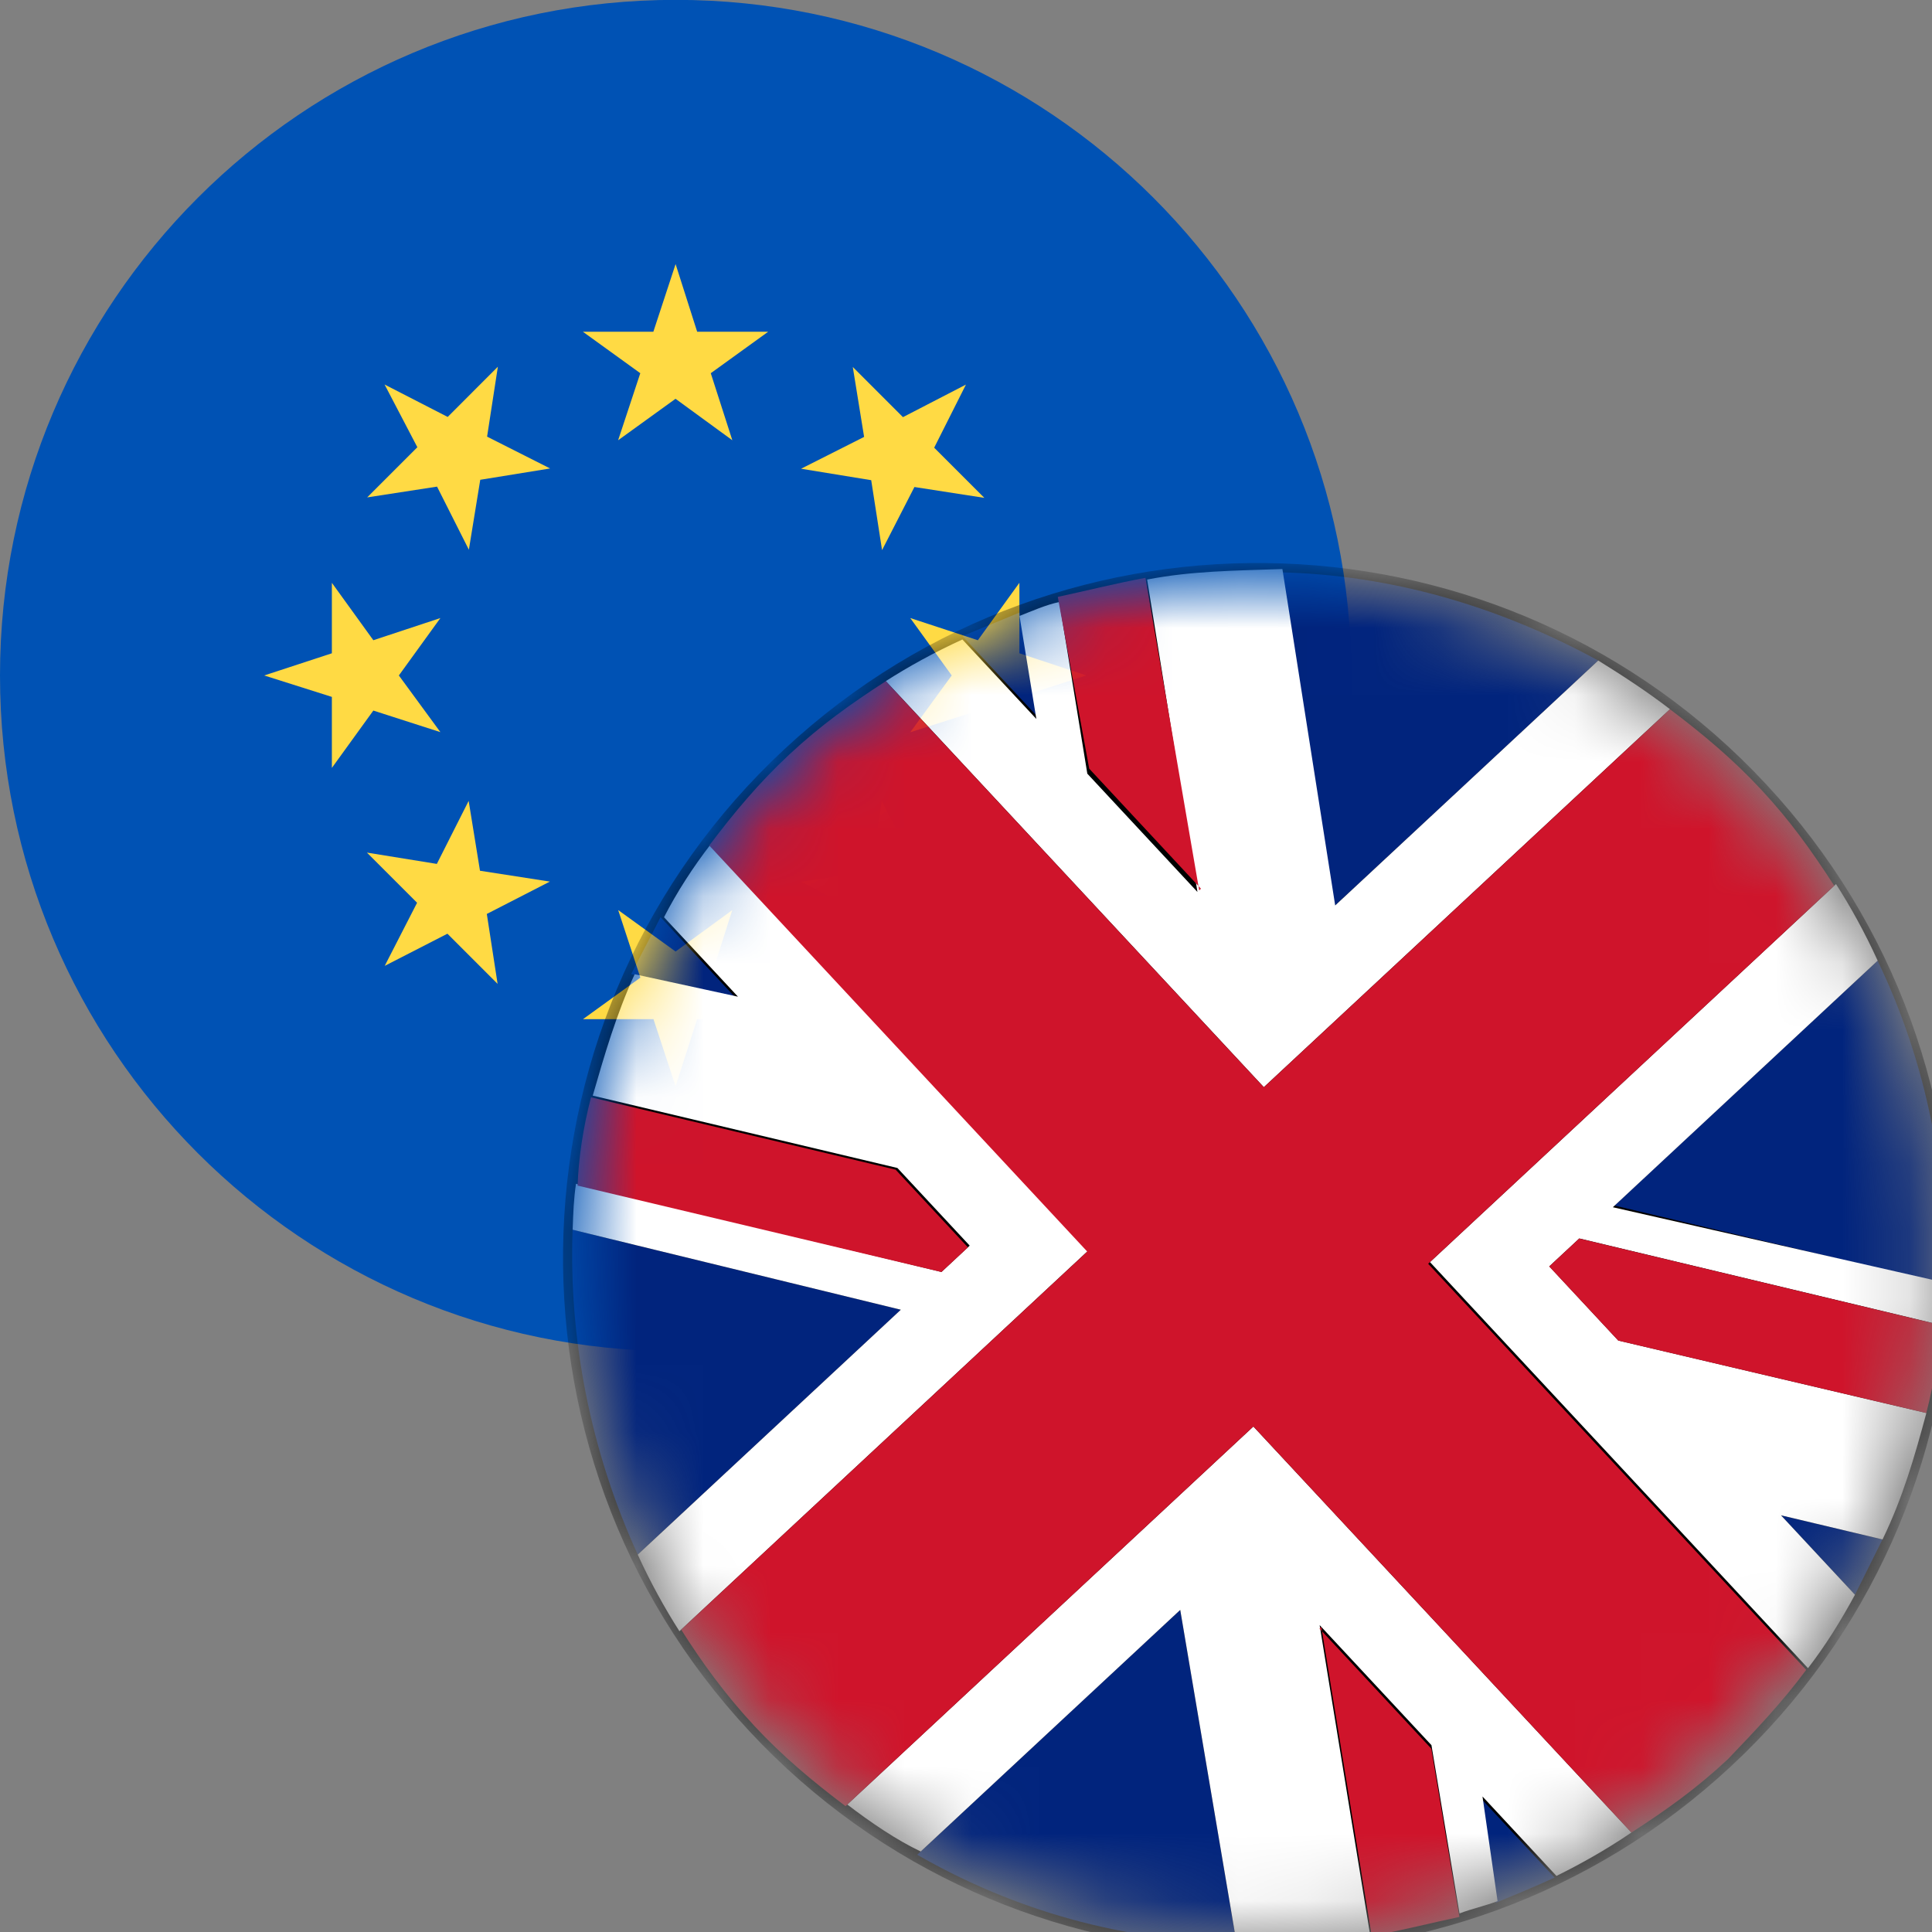 <svg xmlns="http://www.w3.org/2000/svg" fill="none" viewBox="0 0.13 28.84 28.84">
<rect x="0" y="0.13" width="28.84" height="28.84" fill="#808080" stroke="none"/>
<path d="M10.086 20.299C15.656 20.299 20.171 15.784 20.171 10.213C20.171 4.643 15.656 0.128 10.086 0.128C4.515 0.128 1.36131e-08 4.643 3.04058e-08 10.213C4.71985e-08 15.784 4.515 20.299 10.086 20.299Z" fill="#0052B4"/>
<path d="M10.085 4.072L10.407 5.082L11.467 5.082L10.61 5.701L10.932 6.702L10.084 6.083L9.227 6.702L9.558 5.701L8.701 5.082L9.753 5.082L10.085 4.072Z" fill="#FFDA44"/>
<path d="M5.741 5.87L6.683 6.354L7.432 5.604L7.271 6.648L8.212 7.123L7.169 7.292L6.999 8.336L6.524 7.394L5.481 7.555L6.23 6.806L5.741 5.87Z" fill="#FFDA44"/>
<path d="M3.944 10.213L4.954 9.882L4.954 8.83L5.573 9.687L6.574 9.356L5.954 10.213L6.574 11.059L5.573 10.737L4.954 11.593L4.954 10.533L3.944 10.213Z" fill="#FFDA44"/>
<path d="M5.743 14.548L6.226 13.606L5.477 12.857L6.521 13.026L6.996 12.085L7.165 13.128L8.208 13.29L7.267 13.773L7.428 14.817L6.679 14.068L5.743 14.548Z" fill="#FFDA44"/>
<path d="M10.085 16.345L9.755 15.344L8.702 15.344L9.559 14.724L9.228 13.715L10.085 14.334L10.931 13.716L10.609 14.726L11.466 15.345L10.406 15.345L10.085 16.345Z" fill="#FFDA44"/>
<path d="M14.419 14.548L13.478 14.073L12.729 14.822L12.898 13.779L11.958 13.293L13.002 13.131L13.163 12.088L13.646 13.029L14.69 12.86L13.941 13.609L14.419 14.548Z" fill="#FFDA44"/>
<path d="M16.216 10.213L15.216 10.535L15.216 11.595L14.597 10.739L13.588 11.061L14.207 10.213L13.588 9.356L14.597 9.687L15.217 8.83L15.217 9.882L16.216 10.213Z" fill="#FFDA44"/>
<path d="M14.419 5.871L13.945 6.813L14.694 7.562L13.65 7.4L13.167 8.342L13.005 7.298L11.958 7.127L12.899 6.652L12.73 5.608L13.479 6.357L14.419 5.871Z" fill="#FFDA44"/>
<mask id="mask0_282_5105" style="mask-type:luminance" maskUnits="userSpaceOnUse" x="8" y="8" width="21" height="21">
<path d="M26.13 12.008C29.933 16.093 29.705 22.454 25.62 26.257C21.535 30.06 15.174 29.832 11.371 25.747C7.568 21.662 7.796 15.3 11.881 11.498C15.966 7.695 22.327 7.922 26.13 12.008V12.008Z" fill="white"/>
</mask>
<g mask="url(#mask0_282_5105)">
<path d="M11.184 25.97C15.087 30.163 21.649 30.397 25.841 26.495C30.033 22.593 30.268 16.031 26.365 11.838C22.463 7.646 15.901 7.412 11.709 11.314C7.517 15.216 7.282 21.778 11.184 25.97Z" fill="black"/>
<path d="M15.221 9.273L14.367 9.625L15.471 10.811L15.221 9.273ZM22.328 28.534C22.612 28.417 22.896 28.3 23.207 28.158L22.103 26.972L22.328 28.534ZM8.547 18.487C8.489 20.115 8.811 21.783 9.52 23.337L13.447 19.681L8.547 18.487ZM23.858 9.99C22.358 9.172 20.744 8.707 19.089 8.673L19.904 13.67L23.858 9.99ZM27.69 23.936L28.101 23.11L26.586 22.75L27.69 23.936ZM13.691 27.817C15.164 28.66 16.753 29.099 18.459 29.134L17.618 24.162L13.691 27.817ZM9.86 13.82C9.723 14.096 9.56 14.396 9.422 14.671L10.964 15.006L9.86 13.82ZM29.028 19.296C29.086 17.668 28.764 16 28.028 14.47L24.101 18.126L29.028 19.296Z" fill="#01247D"/>
<path d="M24.353 27.485L18.71 21.424L12.648 27.067C12.995 27.334 13.393 27.603 13.744 27.768L17.618 24.162L18.459 29.134C19.148 29.134 19.785 29.131 20.451 29.002L19.699 24.389L21.368 26.181L21.787 28.693C21.968 28.623 22.174 28.579 22.355 28.509L22.13 26.947L23.234 28.133C23.571 27.967 23.961 27.752 24.353 27.485ZM23.858 9.99L19.931 13.646L19.143 8.624C18.428 8.649 17.791 8.652 17.124 8.781L17.875 13.445L16.231 11.679L15.813 9.116C15.607 9.16 15.4 9.254 15.219 9.324L15.47 10.862L14.366 9.676C13.952 9.865 13.562 10.08 13.223 10.297L18.866 16.359L24.928 10.716C24.581 10.449 24.207 10.206 23.858 9.99ZM10.614 12.726C10.346 13.073 10.104 13.447 9.912 13.822L11.016 15.008L9.474 14.673C9.198 15.274 9.023 15.88 8.848 16.485L13.396 17.565L14.475 18.724L14.054 19.117L8.598 17.801C8.564 18.029 8.557 18.232 8.548 18.487L13.447 19.681L9.52 23.337C9.709 23.751 9.925 24.141 10.142 24.48L16.256 18.788L10.614 12.726ZM27.69 23.936L26.586 22.75L28.102 23.11C28.405 22.484 28.579 21.879 28.756 21.223L24.157 20.141L23.127 19.034L23.575 18.617L28.956 19.905C28.963 19.701 28.996 19.473 29.004 19.27L24.076 18.151L28.029 14.47C27.84 14.056 27.625 13.666 27.407 13.327L21.346 18.97L26.989 25.032C27.256 24.685 27.472 24.336 27.69 23.936Z" fill="white"/>
<path d="M26.962 25.057L21.319 18.995L27.381 13.352C27.043 12.831 26.728 12.386 26.286 11.912C25.869 11.464 25.424 11.091 24.928 10.717L18.866 16.36L13.223 10.298C12.701 10.636 12.257 10.951 11.782 11.393C11.334 11.81 10.962 12.255 10.587 12.751L16.23 18.813L10.168 24.456C10.482 24.951 10.822 25.422 11.263 25.896C11.68 26.345 12.126 26.717 12.622 27.092L18.71 21.424L24.353 27.486C24.875 27.148 25.319 26.833 25.793 26.391C26.217 25.948 26.614 25.529 26.962 25.057Z" fill="#CF142B"/>
<path d="M19.724 24.416L20.476 29.029C20.937 28.944 21.375 28.832 21.785 28.745L21.366 26.233L19.697 24.441L19.724 24.416ZM23.126 19.035L24.157 20.142L28.755 21.223C28.873 20.769 28.941 20.313 28.955 19.906L23.574 18.618L23.126 19.035ZM14.449 18.75L13.369 17.59L8.822 16.51C8.704 16.964 8.636 17.421 8.622 17.828L14.053 19.118L14.449 18.75ZM17.901 13.421L17.099 8.755C16.638 8.841 16.201 8.952 15.79 9.04L16.259 11.604L17.927 13.396L17.901 13.421Z" fill="#CF142B"/>
</g>
</svg>